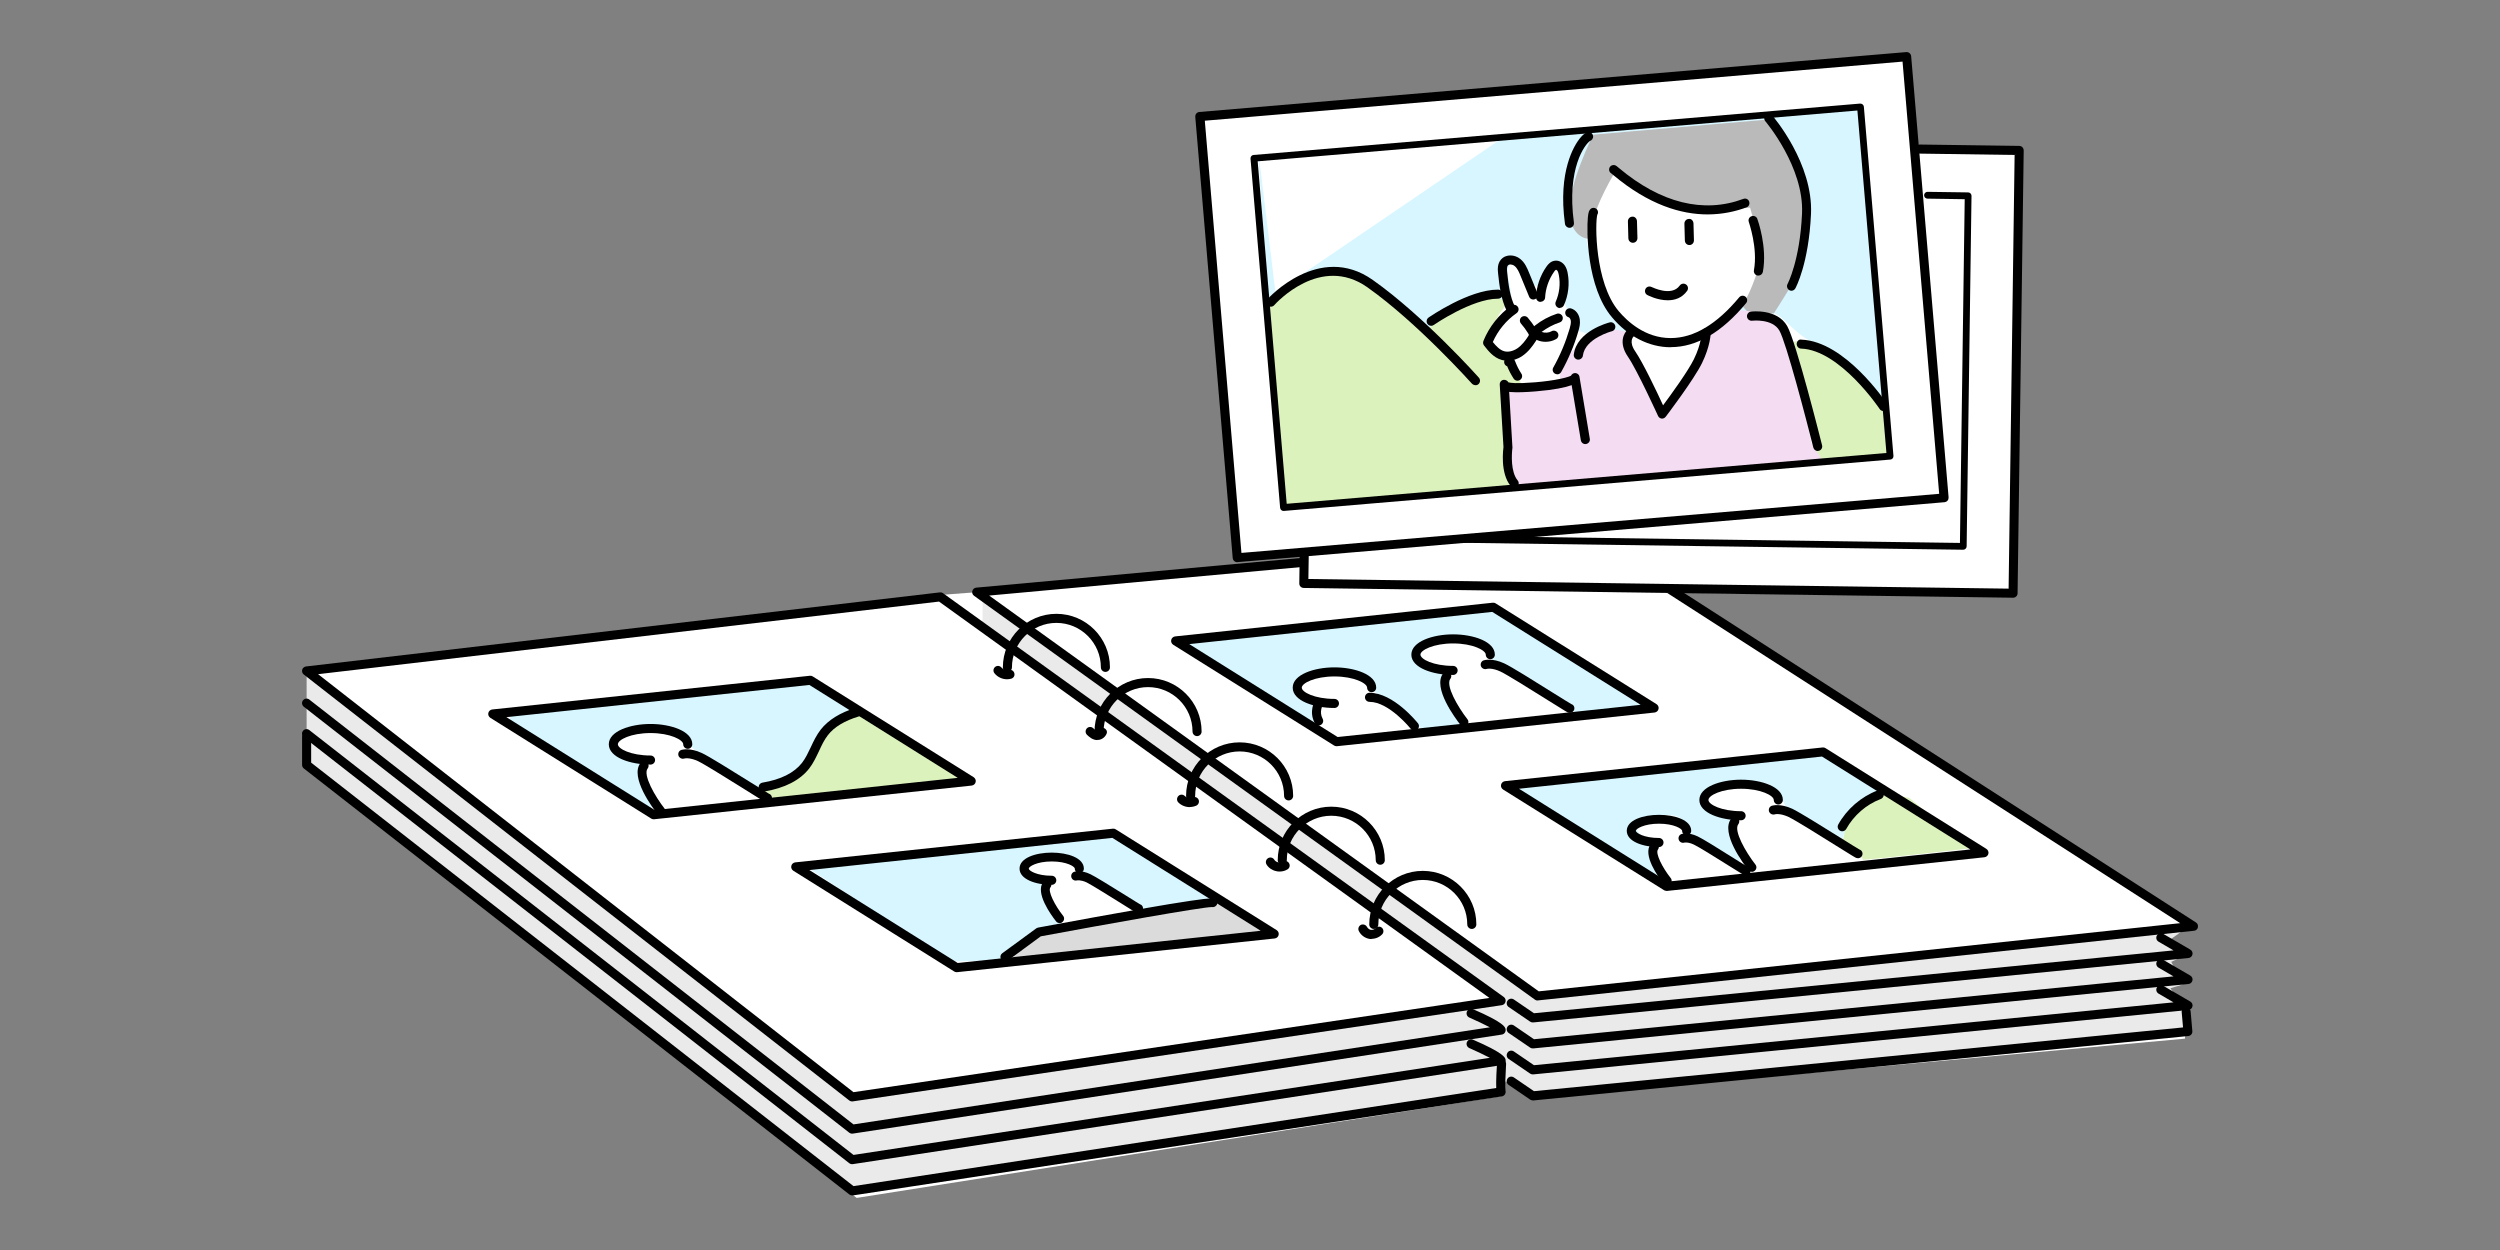 <svg width="240" height="120" viewBox="0 0 240 120" fill="none" xmlns="http://www.w3.org/2000/svg">
<rect x="0" y="0" width="240" height="120" fill="#808080" stroke="none"/>
<g clip-path="url(#clip0_3176_26169)">
<path d="M82.239 115L29.217 73.52L29.87 64.743L90.537 57.098L94.762 56.771L152.51 51.402L209.921 88.973L207.645 89.626L209.431 91.412L207.972 92.229L209.594 94.015L207.972 94.505L209.921 96.781L209.758 99.71L147.305 105.406L144.539 103.772L144.049 105.242L82.239 115Z" fill="white"/>
<path d="M151.693 68.805C151.933 68.728 158.053 67.922 158.053 67.922L143.395 57.936L113.852 61.715L126.255 70.002V67.585C126.255 67.585 124.327 66.06 124.883 65.254C125.438 64.449 127.867 64.688 129.315 64.449C130.763 64.209 131.809 66.3 131.809 66.3C131.809 66.3 133.9 67.825 134.139 67.988C134.379 68.151 136.72 70.166 136.72 70.166L140.989 69.36C140.989 69.36 139.704 67.432 139.377 66.627C139.05 65.821 139.214 64.372 139.214 64.372C139.214 64.372 137.286 64.133 136.633 63.24C135.99 62.358 135.99 61.791 138.005 61.312C140.02 60.833 142.84 61.312 142.84 61.879C142.84 62.445 143.319 63.566 143.319 63.566L150.158 67.432L151.682 68.805H151.693Z" fill="#D7F6FF"/>
<path d="M159.416 84.748L145.248 75.491L174.955 72.104L180.509 76.046C180.509 76.046 178.897 76.449 178.179 77.419C177.449 78.388 176.894 80.555 176.894 80.555L171.416 77.419C171.416 77.419 170.534 75.404 169.641 75.241C168.748 75.077 166.341 74.674 165.372 75.164C164.403 75.644 163.358 76.21 163.684 76.852C164.011 77.495 166.581 78.301 166.581 78.301L166.418 80.152L167.06 82.733L162.225 80.805C162.225 80.805 162.149 78.551 160.777 78.312C159.405 78.072 157.151 78.388 156.998 79.117C156.835 79.847 158.61 81.045 158.61 81.045L159.416 84.748Z" fill="#D7F6FF"/>
<path d="M81.945 68.195C81.945 68.195 80.758 68.663 79.604 69.85C78.45 71.037 78.232 72.442 77.23 73.531C76.217 74.609 73.016 75.796 73.016 75.796C73.016 75.796 67.756 72.769 67.647 72.769C67.538 72.769 66.493 71.865 65.85 71.113C65.197 70.362 63.291 69.817 62.681 69.741C62.071 69.665 60.95 69.6 60.122 70.177C59.294 70.754 58.859 71.658 59.469 72.159C60.078 72.66 61.843 73.095 61.843 73.095C61.843 73.095 62.235 75.153 62.278 75.328C62.322 75.502 62.605 77.778 62.605 77.778L49.014 69.458C49.014 69.458 48.688 68.554 49.592 68.336C50.495 68.118 78.057 65.341 78.057 65.341L81.945 68.184V68.195Z" fill="#D7F6FF"/>
<path d="M116.64 86.37L106.959 79.705L77.764 83.452L91.267 92.316L96.799 92.153L99.402 89.79L101.928 88.57C101.928 88.57 100.545 86.207 100.545 85.564C100.545 84.922 99.489 84.671 99.325 84.421C99.162 84.17 98.269 83.277 98.999 82.548C99.728 81.818 101.765 81.894 102.745 82.308C103.725 82.722 103.235 84.094 103.235 84.094L106.001 85.553L109.747 87.59L116.662 86.37H116.64Z" fill="#D7F6FF"/>
<path d="M181.108 76.144C180.933 76.144 178.2 77.68 177.634 78.366C177.068 79.052 177.057 80.653 176.883 80.566C176.708 80.479 178.995 82.406 178.821 82.526C178.647 82.646 189.068 81.448 189.068 81.448L183.318 76.613L181.097 76.155L181.108 76.144Z" fill="#DBF2BD"/>
<path d="M82.73 68.075C82.73 68.075 80.704 67.977 79.605 69.861C78.505 71.745 77.938 73.444 76.795 74.348C75.652 75.241 72.897 75.328 72.897 75.328C72.897 75.328 73.136 77.037 74.279 77.114C75.423 77.19 92.825 74.838 92.825 74.838L82.741 68.086L82.73 68.075Z" fill="#DBF2BD"/>
<path d="M116.64 86.37C116.64 86.37 100.305 89.332 100.131 89.452C99.957 89.572 97.3 91.597 97.3 91.597C97.3 91.597 97.245 92.523 98.051 92.349C98.857 92.174 121.366 89.398 121.366 89.398L116.64 86.381V86.37Z" fill="#DBDBDB"/>
<path d="M29.436 64.427V73.487L81.641 114.357C81.641 114.357 143.538 105.297 143.266 105.297C142.994 105.297 143.995 103.489 143.995 103.489L147.262 105.297L210.161 99.22L209.802 96.868L208.354 94.875L209.53 94.516L208.441 92.338L209.617 91.793L208.256 90.258L209.791 89.169L147.981 95.605L94.327 56.815V59.711L143.179 95.692L141.905 96.694L81.728 104.85L29.436 64.427Z" fill="#EAEAEA"/>
<path d="M81.815 105.743C81.717 105.743 81.619 105.711 81.543 105.656L29.163 64.753C29.022 64.644 28.967 64.459 29.011 64.296C29.054 64.122 29.207 64.002 29.381 63.98L90.222 56.869C90.331 56.858 90.44 56.88 90.527 56.945L144.366 95.714C144.507 95.812 144.573 95.997 144.529 96.171C144.485 96.345 144.344 96.476 144.17 96.498L81.87 105.733C81.87 105.733 81.826 105.733 81.804 105.733L81.815 105.743ZM30.535 64.721L81.935 104.85L142.983 95.801L90.146 57.751L30.535 64.721Z" fill="black"/>
<path d="M81.815 108.836C81.717 108.836 81.619 108.804 81.542 108.749L29.163 67.846C28.978 67.694 28.934 67.421 29.087 67.236C29.239 67.04 29.511 67.008 29.696 67.16L81.934 107.943L143.026 98.621C142.492 98.349 141.741 97.979 141.055 97.685C140.837 97.587 140.728 97.336 140.826 97.108C140.924 96.879 141.175 96.781 141.403 96.879C144.365 98.153 144.485 98.6 144.529 98.774C144.561 98.894 144.539 99.024 144.474 99.122C144.409 99.231 144.3 99.297 144.18 99.318L81.88 108.825C81.88 108.825 81.836 108.825 81.815 108.825V108.836Z" fill="black"/>
<path d="M81.815 111.766C81.717 111.766 81.619 111.733 81.542 111.679L29.163 70.776C28.978 70.623 28.934 70.351 29.087 70.166C29.239 69.97 29.511 69.937 29.696 70.09L81.934 110.873L143.026 101.551C142.492 101.279 141.741 100.908 141.055 100.614C140.837 100.516 140.728 100.266 140.826 100.037C140.924 99.819 141.175 99.71 141.403 99.808C144.365 101.083 144.485 101.529 144.529 101.703C144.561 101.823 144.539 101.954 144.474 102.052C144.409 102.161 144.3 102.226 144.18 102.248L81.88 111.755C81.88 111.755 81.836 111.755 81.815 111.755V111.766Z" fill="black"/>
<path d="M81.815 114.76C81.717 114.76 81.619 114.728 81.543 114.673L29.163 73.77C29.054 73.683 29 73.564 29 73.422V70.743C29 70.503 29.196 70.307 29.436 70.307C29.675 70.307 29.871 70.503 29.871 70.743V73.215L81.935 113.867L143.636 104.448C143.614 103.718 143.68 102.531 143.712 102.106C143.723 101.867 143.941 101.681 144.181 101.703C144.42 101.714 144.605 101.932 144.584 102.172C144.518 103.217 144.475 104.48 144.529 104.709C144.562 104.829 144.529 104.959 144.475 105.057C144.409 105.155 144.3 105.232 144.181 105.253L81.88 114.76C81.88 114.76 81.837 114.76 81.815 114.76Z" fill="black"/>
<path d="M147.6 96.051C147.513 96.051 147.415 96.019 147.349 95.964L93.51 57.196C93.358 57.087 93.293 56.902 93.347 56.727C93.401 56.553 93.543 56.423 93.728 56.412L152.38 51.054C152.478 51.054 152.576 51.065 152.653 51.119L210.815 88.559C210.967 88.657 211.043 88.842 211 89.027C210.956 89.212 210.804 89.343 210.619 89.354L147.643 96.04C147.643 96.04 147.611 96.04 147.6 96.04V96.051ZM94.959 57.174L147.719 95.169L209.301 88.624L152.304 51.936L94.959 57.174Z" fill="black"/>
<path d="M128.303 71.636C128.227 71.636 128.14 71.614 128.075 71.571L112.633 61.9C112.481 61.802 112.393 61.617 112.437 61.432C112.481 61.247 112.633 61.116 112.818 61.094L143.309 57.86C143.407 57.86 143.505 57.871 143.582 57.925L159.023 67.596C159.176 67.694 159.263 67.879 159.219 68.064C159.176 68.249 159.023 68.38 158.838 68.402L128.347 71.636C128.347 71.636 128.314 71.636 128.303 71.636ZM114.168 61.835L128.412 70.754L157.499 67.661L143.255 58.742L114.168 61.835Z" fill="black"/>
<path d="M62.747 78.649C62.67 78.649 62.583 78.627 62.518 78.584L47.076 68.913C46.924 68.815 46.837 68.63 46.88 68.445C46.924 68.26 47.076 68.129 47.261 68.108L77.753 64.873C77.851 64.862 77.949 64.884 78.025 64.939L93.467 74.609C93.619 74.707 93.706 74.892 93.663 75.077C93.619 75.262 93.467 75.393 93.281 75.415L62.79 78.649C62.79 78.649 62.758 78.649 62.747 78.649ZM48.612 68.848L62.856 77.767L91.942 74.674L77.698 65.755L48.612 68.848Z" fill="black"/>
<path d="M159.969 85.521C159.893 85.521 159.806 85.499 159.741 85.455L144.299 75.796C144.147 75.698 144.059 75.513 144.103 75.328C144.147 75.143 144.299 75.012 144.484 74.99L174.975 71.756C175.073 71.745 175.171 71.767 175.248 71.821L190.689 81.491C190.842 81.59 190.929 81.775 190.885 81.96C190.842 82.145 190.689 82.275 190.504 82.297L160.013 85.532C160.013 85.532 159.98 85.532 159.969 85.532V85.521ZM145.824 75.72L160.067 84.639L189.154 81.546L174.91 72.627L145.824 75.72Z" fill="black"/>
<path d="M128.107 67.966C126.169 67.966 124.1 67.28 124.1 66.017C124.1 64.754 126.169 64.067 128.107 64.067C130.045 64.067 132.114 64.754 132.114 66.017C132.114 66.256 131.918 66.452 131.679 66.452C131.439 66.452 131.243 66.256 131.243 66.017C131.243 65.592 129.991 64.939 128.107 64.939C126.223 64.939 124.971 65.581 124.971 66.017C124.971 66.452 126.223 67.095 128.107 67.095C128.347 67.095 128.543 67.291 128.543 67.53C128.543 67.77 128.347 67.966 128.107 67.966Z" fill="black"/>
<path d="M139.498 64.797C137.559 64.797 135.49 64.111 135.49 62.848C135.49 61.584 137.559 60.898 139.498 60.898C141.436 60.898 143.505 61.584 143.505 62.848C143.505 63.087 143.309 63.283 143.069 63.283C142.83 63.283 142.634 63.087 142.634 62.848C142.634 62.423 141.382 61.77 139.498 61.77C137.614 61.77 136.361 62.412 136.361 62.848C136.361 63.283 137.614 63.926 139.498 63.926C139.737 63.926 139.933 64.122 139.933 64.361C139.933 64.601 139.737 64.797 139.498 64.797Z" fill="black"/>
<path d="M140.533 69.741C140.402 69.741 140.272 69.687 140.196 69.578C139.738 68.99 137.495 66.017 138.54 64.645C138.682 64.46 138.954 64.416 139.15 64.568C139.346 64.71 139.379 64.982 139.226 65.178C138.758 65.788 139.934 67.846 140.871 69.044C141.023 69.229 140.99 69.501 140.794 69.654C140.718 69.719 140.62 69.752 140.522 69.752L140.533 69.741Z" fill="black"/>
<path d="M150.703 68.434C150.703 68.434 150.605 68.434 150.561 68.412C150.452 68.38 150.3 68.282 148.568 67.204C146.924 66.169 144.67 64.764 144.049 64.47C143.211 64.078 142.732 64.209 142.71 64.22C142.481 64.285 142.241 64.154 142.165 63.937C142.1 63.708 142.209 63.468 142.437 63.392C142.514 63.37 143.254 63.153 144.409 63.686C145.073 63.991 147.262 65.363 149.015 66.463C149.853 66.986 150.725 67.53 150.855 67.596C151.084 67.672 151.193 67.912 151.117 68.14C151.051 68.325 150.877 68.434 150.692 68.434H150.703Z" fill="black"/>
<path d="M62.453 73.4C60.514 73.4 58.445 72.714 58.445 71.451C58.445 70.188 60.514 69.501 62.453 69.501C64.391 69.501 66.46 70.188 66.46 71.451C66.46 71.69 66.264 71.886 66.025 71.886C65.785 71.886 65.589 71.69 65.589 71.451C65.589 71.026 64.337 70.373 62.453 70.373C60.569 70.373 59.316 71.015 59.316 71.451C59.316 71.886 60.569 72.529 62.453 72.529C62.692 72.529 62.888 72.725 62.888 72.965C62.888 73.204 62.692 73.4 62.453 73.4Z" fill="black"/>
<path d="M63.477 78.344C63.346 78.344 63.215 78.29 63.139 78.181C62.681 77.593 60.438 74.62 61.484 73.248C61.625 73.063 61.898 73.019 62.093 73.171C62.289 73.313 62.322 73.585 62.17 73.781C61.701 74.391 62.877 76.449 63.814 77.647C63.967 77.832 63.934 78.105 63.738 78.257C63.662 78.322 63.564 78.355 63.466 78.355L63.477 78.344Z" fill="black"/>
<path d="M73.659 77.037C73.659 77.037 73.561 77.037 73.517 77.016C73.408 76.983 73.256 76.885 71.535 75.807C69.978 74.838 67.637 73.368 67.016 73.073C66.177 72.681 65.698 72.812 65.677 72.823C65.448 72.888 65.208 72.758 65.132 72.54C65.067 72.311 65.176 72.072 65.404 71.995C65.481 71.974 66.221 71.756 67.375 72.289C68.04 72.594 70.228 73.966 71.993 75.066C72.831 75.589 73.702 76.133 73.822 76.199C74.051 76.275 74.16 76.515 74.083 76.743C74.018 76.928 73.844 77.037 73.659 77.037Z" fill="black"/>
<path d="M167.146 78.747C165.208 78.747 163.139 78.061 163.139 76.798C163.139 75.535 165.208 74.849 167.146 74.849C169.084 74.849 171.154 75.535 171.154 76.798C171.154 77.037 170.957 77.233 170.718 77.233C170.478 77.233 170.282 77.037 170.282 76.798C170.282 76.373 169.03 75.72 167.146 75.72C165.262 75.72 164.01 76.362 164.01 76.798C164.01 77.233 165.262 77.876 167.146 77.876C167.386 77.876 167.582 78.072 167.582 78.311C167.582 78.551 167.386 78.747 167.146 78.747Z" fill="black"/>
<path d="M168.182 83.691C168.051 83.691 167.92 83.637 167.844 83.528C167.387 82.94 165.143 79.967 166.189 78.595C166.33 78.41 166.603 78.366 166.799 78.519C166.995 78.66 167.027 78.932 166.875 79.128C166.407 79.738 167.583 81.796 168.519 82.994C168.672 83.179 168.639 83.452 168.443 83.604C168.367 83.669 168.269 83.702 168.171 83.702L168.182 83.691Z" fill="black"/>
<path d="M178.352 82.384C178.352 82.384 178.254 82.384 178.21 82.363C178.102 82.33 177.949 82.232 176.25 81.176C174.693 80.195 172.33 78.725 171.709 78.431C170.871 78.039 170.392 78.17 170.37 78.181C170.141 78.246 169.902 78.115 169.825 77.898C169.76 77.669 169.869 77.429 170.098 77.353C170.174 77.331 170.914 77.114 172.069 77.647C172.733 77.963 174.933 79.335 176.697 80.435C177.524 80.958 178.385 81.491 178.515 81.557C178.744 81.633 178.853 81.873 178.777 82.101C178.711 82.286 178.537 82.395 178.352 82.395V82.384Z" fill="black"/>
<path d="M159.263 81.317C157.727 81.317 156.17 80.784 156.17 79.76C156.17 77.713 162.355 77.713 162.355 79.76C162.355 79.999 162.159 80.195 161.92 80.195C161.68 80.195 161.484 79.999 161.484 79.76C161.484 79.564 160.7 79.074 159.263 79.074C157.825 79.074 157.041 79.564 157.041 79.76C157.041 79.956 157.825 80.446 159.263 80.446C159.502 80.446 159.698 80.642 159.698 80.882C159.698 81.121 159.502 81.317 159.263 81.317Z" fill="black"/>
<path d="M160.035 84.998C159.904 84.998 159.774 84.944 159.697 84.835C159.207 84.214 157.661 82.09 158.467 81.023C158.608 80.838 158.891 80.794 159.077 80.947C159.273 81.088 159.305 81.361 159.164 81.557C158.891 81.905 159.588 83.288 160.383 84.29C160.536 84.475 160.503 84.748 160.307 84.9C160.231 84.965 160.133 84.998 160.035 84.998Z" fill="black"/>
<path d="M167.603 84.029C167.603 84.029 167.505 84.029 167.462 84.007C167.364 83.974 167.266 83.92 165.959 83.103C164.805 82.384 163.062 81.284 162.605 81.078C162.028 80.805 161.701 80.892 161.69 80.892C161.461 80.958 161.222 80.827 161.156 80.598C161.091 80.37 161.211 80.141 161.429 80.065C161.494 80.043 162.082 79.869 162.975 80.293C163.443 80.511 164.805 81.361 166.416 82.373C167.037 82.765 167.669 83.157 167.777 83.212C168.006 83.288 168.104 83.528 168.028 83.756C167.963 83.942 167.788 84.05 167.603 84.05V84.029Z" fill="black"/>
<path d="M135.785 70.144C135.654 70.144 135.535 70.09 135.447 69.981C135.426 69.959 133.357 67.378 131.473 67.378C131.233 67.378 131.037 67.182 131.037 66.942C131.037 66.703 131.233 66.507 131.473 66.507C133.77 66.507 136.025 69.316 136.123 69.436C136.275 69.621 136.242 69.894 136.057 70.046C135.981 70.111 135.883 70.144 135.785 70.144Z" fill="black"/>
<path d="M126.603 69.654C126.451 69.654 126.298 69.567 126.222 69.425C125.623 68.325 126.2 67.323 126.222 67.28C126.342 67.073 126.614 67.008 126.821 67.127C127.028 67.247 127.093 67.519 126.974 67.726C126.952 67.759 126.625 68.358 126.974 69.001C127.093 69.207 127.006 69.48 126.799 69.589C126.734 69.621 126.658 69.643 126.593 69.643L126.603 69.654Z" fill="black"/>
<path d="M73.266 75.992C73.059 75.992 72.874 75.84 72.841 75.633C72.797 75.393 72.961 75.175 73.2 75.132C74.965 74.838 76.239 74.195 76.99 73.237C77.338 72.79 77.578 72.268 77.839 71.723C78.101 71.157 78.384 70.569 78.787 70.046C79.516 69.109 80.671 68.402 82.206 67.933C82.435 67.857 82.685 67.999 82.751 68.227C82.816 68.456 82.685 68.696 82.457 68.772C81.095 69.186 80.083 69.785 79.473 70.58C79.124 71.026 78.885 71.538 78.634 72.082C78.362 72.649 78.09 73.248 77.687 73.77C76.794 74.914 75.335 75.654 73.353 75.992C73.331 75.992 73.309 75.992 73.277 75.992H73.266Z" fill="black"/>
<path d="M91.833 93.329C91.756 93.329 91.669 93.307 91.604 93.263L76.162 83.593C76.01 83.495 75.923 83.31 75.966 83.125C76.01 82.94 76.162 82.809 76.347 82.787L106.839 79.553C106.937 79.542 107.035 79.564 107.111 79.618L122.553 89.289C122.705 89.387 122.792 89.572 122.749 89.757C122.705 89.942 122.553 90.073 122.367 90.094L91.876 93.329C91.876 93.329 91.844 93.329 91.833 93.329ZM77.698 83.528L91.942 92.447L121.028 89.354L106.784 80.435L77.698 83.528Z" fill="black"/>
<path d="M100.959 84.944C99.423 84.944 97.877 84.41 97.877 83.386C97.877 81.339 104.051 81.339 104.051 83.386C104.051 83.626 103.855 83.822 103.616 83.822C103.376 83.822 103.18 83.626 103.18 83.386C103.18 83.19 102.407 82.7 100.97 82.7C99.532 82.7 98.759 83.19 98.759 83.386C98.759 83.582 99.532 84.072 100.97 84.072C101.209 84.072 101.405 84.268 101.405 84.508C101.405 84.748 101.209 84.944 100.97 84.944H100.959Z" fill="black"/>
<path d="M101.72 88.614C101.59 88.614 101.459 88.559 101.383 88.45C100.893 87.829 99.347 85.706 100.152 84.66C100.294 84.475 100.566 84.432 100.762 84.584C100.958 84.726 100.991 84.998 100.838 85.194C100.566 85.543 101.263 86.915 102.058 87.916C102.21 88.102 102.178 88.374 101.982 88.526C101.906 88.592 101.808 88.624 101.71 88.624L101.72 88.614Z" fill="black"/>
<path d="M109.279 87.655C109.279 87.655 109.181 87.655 109.137 87.633C109.039 87.601 108.941 87.546 107.645 86.73C106.491 86.011 104.749 84.922 104.302 84.704C103.725 84.443 103.398 84.519 103.387 84.519C103.159 84.584 102.919 84.454 102.854 84.225C102.788 83.996 102.908 83.767 103.126 83.691C103.191 83.669 103.779 83.495 104.672 83.92C105.13 84.138 106.502 84.987 108.113 85.989C108.8 86.414 109.344 86.762 109.453 86.817C109.682 86.893 109.78 87.132 109.703 87.361C109.638 87.546 109.464 87.655 109.279 87.655Z" fill="black"/>
<path d="M176.849 79.803C176.772 79.803 176.707 79.782 176.642 79.749C176.435 79.629 176.359 79.368 176.467 79.161C177.284 77.68 178.667 76.482 180.246 75.883C180.464 75.796 180.725 75.916 180.813 76.133C180.9 76.362 180.78 76.613 180.562 76.7C179.168 77.222 177.959 78.279 177.241 79.575C177.164 79.716 177.012 79.803 176.86 79.803H176.849Z" fill="black"/>
<path d="M96.473 92.294C96.342 92.294 96.211 92.229 96.124 92.12C95.983 91.924 96.026 91.652 96.222 91.51L99.478 89.125C99.478 89.125 99.587 89.06 99.652 89.049C116.194 85.978 116.488 86.174 116.673 86.294C116.869 86.425 116.924 86.697 116.793 86.893C116.684 87.045 116.499 87.111 116.325 87.078C115.388 87.078 106.077 88.744 99.914 89.888L96.745 92.218C96.669 92.272 96.582 92.305 96.484 92.305L96.473 92.294Z" fill="black"/>
<path d="M106.12 64.503C105.88 64.503 105.684 64.307 105.684 64.067C105.684 61.715 103.768 59.798 101.415 59.798C99.063 59.798 97.147 61.715 97.147 64.067C97.147 64.307 96.951 64.503 96.711 64.503C96.471 64.503 96.275 64.307 96.275 64.067C96.275 61.236 98.584 58.927 101.415 58.927C104.247 58.927 106.555 61.236 106.555 64.067C106.555 64.307 106.359 64.503 106.12 64.503Z" fill="black"/>
<path d="M114.919 70.667C114.679 70.667 114.483 70.471 114.483 70.231C114.483 67.879 112.566 65.962 110.214 65.962C107.862 65.962 105.945 67.879 105.945 70.231C105.945 70.471 105.749 70.667 105.51 70.667C105.27 70.667 105.074 70.471 105.074 70.231C105.074 67.4 107.383 65.091 110.214 65.091C113.046 65.091 115.354 67.4 115.354 70.231C115.354 70.471 115.158 70.667 114.919 70.667Z" fill="black"/>
<path d="M123.708 76.841C123.468 76.841 123.272 76.645 123.272 76.406C123.272 74.053 121.355 72.137 119.003 72.137C116.651 72.137 114.734 74.053 114.734 76.406C114.734 76.645 114.538 76.841 114.299 76.841C114.059 76.841 113.863 76.645 113.863 76.406C113.863 73.574 116.172 71.266 119.003 71.266C121.835 71.266 124.143 73.574 124.143 76.406C124.143 76.645 123.947 76.841 123.708 76.841Z" fill="black"/>
<path d="M132.506 83.016C132.267 83.016 132.071 82.82 132.071 82.58C132.071 80.228 130.154 78.311 127.802 78.311C125.45 78.311 123.533 80.228 123.533 82.58C123.533 82.82 123.337 83.016 123.098 83.016C122.858 83.016 122.662 82.82 122.662 82.58C122.662 79.749 124.971 77.44 127.802 77.44C130.633 77.44 132.942 79.749 132.942 82.58C132.942 82.82 132.746 83.016 132.506 83.016Z" fill="black"/>
<path d="M141.294 89.18C141.054 89.18 140.858 88.984 140.858 88.744C140.858 86.392 138.941 84.475 136.589 84.475C134.237 84.475 132.32 86.392 132.32 88.744C132.32 88.984 132.124 89.18 131.885 89.18C131.645 89.18 131.449 88.984 131.449 88.744C131.449 85.913 133.758 83.604 136.589 83.604C139.42 83.604 141.729 85.913 141.729 88.744C141.729 88.984 141.533 89.18 141.294 89.18Z" fill="black"/>
<path d="M96.689 65.211C96.221 65.211 95.764 65.004 95.47 64.634C95.317 64.448 95.35 64.176 95.535 64.024C95.72 63.871 95.992 63.904 96.145 64.089C96.308 64.285 96.602 64.383 96.842 64.318C97.07 64.252 97.31 64.383 97.375 64.623C97.441 64.862 97.31 65.091 97.07 65.156C96.94 65.189 96.809 65.211 96.668 65.211H96.689Z" fill="black"/>
<path d="M105.347 71.048C104.89 71.048 104.553 70.732 104.357 70.547C104.182 70.384 104.171 70.111 104.335 69.926C104.498 69.752 104.77 69.741 104.945 69.904C105.032 69.981 105.239 70.188 105.369 70.166C105.456 69.937 105.729 69.806 105.957 69.883C106.186 69.97 106.328 70.198 106.24 70.416C106.121 70.732 105.827 70.972 105.5 71.026C105.456 71.026 105.402 71.026 105.358 71.026L105.347 71.048Z" fill="black"/>
<path d="M114.223 77.484C113.82 77.484 113.417 77.331 113.123 77.037C112.948 76.863 112.959 76.591 113.123 76.417C113.297 76.242 113.569 76.242 113.743 76.417C113.929 76.602 114.244 76.667 114.484 76.547C114.702 76.449 114.963 76.547 115.061 76.765C115.159 76.983 115.061 77.244 114.843 77.342C114.647 77.429 114.429 77.473 114.223 77.473V77.484Z" fill="black"/>
<path d="M122.835 83.669C122.727 83.669 122.607 83.659 122.498 83.626C122.106 83.539 121.768 83.299 121.583 82.983C121.463 82.776 121.529 82.504 121.736 82.384C121.943 82.254 122.215 82.33 122.335 82.537C122.411 82.657 122.541 82.744 122.705 82.787C122.868 82.82 123.021 82.798 123.14 82.722C123.336 82.591 123.609 82.646 123.739 82.853C123.87 83.059 123.816 83.321 123.609 83.452C123.391 83.593 123.119 83.669 122.846 83.669H122.835Z" fill="black"/>
<path d="M131.678 90.149C131.613 90.149 131.547 90.149 131.493 90.138C131.046 90.073 130.643 89.779 130.447 89.376C130.338 89.158 130.436 88.897 130.643 88.788C130.861 88.69 131.122 88.777 131.231 88.984C131.308 89.125 131.46 89.245 131.613 89.267C131.776 89.278 131.95 89.223 132.059 89.104C132.222 88.929 132.495 88.908 132.669 89.071C132.843 89.234 132.854 89.507 132.701 89.681C132.44 89.964 132.059 90.127 131.678 90.127V90.149Z" fill="black"/>
<path d="M147.142 98.153C147.054 98.153 146.967 98.131 146.891 98.077L144.833 96.672C144.637 96.541 144.582 96.269 144.724 96.062C144.855 95.866 145.127 95.812 145.334 95.953L147.261 97.271L208.658 91.238L207.22 90.399C207.013 90.28 206.937 90.007 207.068 89.8C207.187 89.594 207.46 89.517 207.667 89.648L210.269 91.162C210.433 91.26 210.52 91.445 210.476 91.63C210.433 91.815 210.28 91.957 210.095 91.968L147.207 98.153C147.207 98.153 147.174 98.153 147.163 98.153H147.142Z" fill="black"/>
<path d="M147.142 100.647C147.054 100.647 146.967 100.625 146.891 100.571L144.833 99.166C144.637 99.035 144.582 98.763 144.724 98.556C144.855 98.36 145.127 98.306 145.334 98.447L147.261 99.765L208.658 93.732L207.22 92.893C207.013 92.773 206.937 92.501 207.068 92.294C207.187 92.087 207.46 92.011 207.667 92.142L210.269 93.656C210.433 93.754 210.52 93.939 210.476 94.124C210.433 94.309 210.28 94.451 210.095 94.461L147.207 100.647C147.207 100.647 147.174 100.647 147.163 100.647H147.142Z" fill="black"/>
<path d="M147.142 103.141C147.054 103.141 146.967 103.119 146.891 103.065L144.833 101.66C144.637 101.529 144.582 101.257 144.724 101.05C144.855 100.854 145.127 100.799 145.334 100.941L147.261 102.259L208.658 96.226L207.22 95.387C207.013 95.267 206.937 94.995 207.068 94.788C207.187 94.581 207.46 94.505 207.667 94.636L210.269 96.149C210.433 96.247 210.52 96.433 210.476 96.618C210.433 96.803 210.28 96.944 210.095 96.955L147.207 103.141C147.207 103.141 147.174 103.141 147.163 103.141H147.142Z" fill="black"/>
<path d="M147.142 105.635C147.054 105.635 146.967 105.613 146.891 105.558L144.833 104.153C144.637 104.023 144.582 103.751 144.724 103.544C144.855 103.348 145.127 103.293 145.334 103.435L147.261 104.752L209.572 98.632L209.442 97.173C209.42 96.933 209.594 96.727 209.834 96.705C210.073 96.705 210.28 96.857 210.302 97.097L210.465 98.992C210.487 99.231 210.313 99.438 210.073 99.46L147.185 105.645C147.185 105.645 147.152 105.645 147.142 105.645V105.635Z" fill="black"/>
<path d="M118.809 53.493L115.553 10.87L183.341 5.599L183.886 14.257L193.904 14.659L192.957 57.283L125.168 56.477L125.299 53.232L118.809 53.493Z" fill="white"/>
<path d="M180.837 38.868C180.837 38.868 175.958 33.499 174.248 32.933C172.539 32.367 170.992 30.091 170.263 30.091C169.533 30.091 166.114 29.851 165.221 30.254C164.328 30.657 157.337 32.127 156.433 31.964C155.529 31.8 153.427 32.04 153.101 32.203C152.774 32.367 143.997 28.871 143.997 28.871C143.997 28.871 141.884 29.198 141.318 29.361C140.752 29.524 137.006 31.637 137.006 31.637C137.006 31.637 132.29 26.834 129.601 26.519C126.922 26.192 124.319 27.172 124.069 27.335C123.818 27.499 121.793 29.372 121.793 29.372L120.812 15.226L178.713 10.423L180.826 38.89L180.837 38.868Z" fill="#D7F6FF"/>
<path d="M149.734 36.429C149.734 36.429 150.137 33.782 150.551 32.486C150.965 31.191 151.237 30.21 150.79 30.047C150.344 29.884 149.941 28.424 150.017 27.847C150.093 27.27 150.224 25.931 149.69 25.931C149.157 25.931 148.471 25.974 148.231 26.824C147.992 27.673 147.338 27.717 146.935 26.867C146.532 26.018 145.552 24.667 145.226 24.918C144.899 25.168 144.572 26.018 144.855 26.987C145.139 27.967 145.226 30.57 145.226 30.57C145.226 30.57 143.93 30.853 143.679 31.343C143.429 31.833 142.579 32.16 143.309 33.053C144.039 33.946 145.345 34.719 145.345 34.719C145.345 34.719 145.879 35.732 145.835 35.939C145.792 36.145 145.716 36.755 145.999 36.788C146.282 36.821 149.745 36.418 149.745 36.418L149.734 36.429Z" fill="white"/>
<path d="M159.045 38.661C158.991 38.53 156.769 35.045 156.486 34.305C156.203 33.575 156.159 31.495 156.159 31.495C156.159 31.495 154.493 29.666 154.047 28.969C153.6 28.272 152.174 23.273 152.174 22.054C152.174 20.834 152.903 19.985 152.903 19.691C152.903 19.397 154.406 16.315 155.06 16.402C155.713 16.489 162.78 16.565 163.597 16.772C164.414 16.979 168.105 18.199 168.519 18.721C168.922 19.255 170.469 21.814 170.512 22.381C170.556 22.947 169.979 25.756 169.739 26.159C169.499 26.562 167.539 29.089 167.539 29.089C167.539 29.089 164.893 31.245 164.697 31.572C164.501 31.898 163.804 33.684 163.554 34.131C163.303 34.577 161.964 36.777 161.637 37.3C161.31 37.822 159.72 40.305 159.034 38.639L159.045 38.661Z" fill="white"/>
<path d="M152.458 22.925C152.458 22.925 150.748 22.849 150.672 20.246C150.596 17.643 152.948 12.928 152.948 12.928L169.783 11.469C169.783 11.469 172.386 14.562 173.039 17.24C173.693 19.919 173.203 24.558 172.963 25.451C172.723 26.344 170.284 30.091 170.284 30.091L167.845 30.014C167.845 30.014 166.952 29.121 167.279 29.121C167.605 29.121 168.901 25.952 168.988 24.809C169.075 23.666 168.008 19.93 168.008 19.93C168.008 19.93 161.747 20.497 160.124 19.767C158.501 19.037 155.082 16.434 155.082 16.434C155.082 16.434 153.046 19.854 152.969 21.313C152.893 22.773 152.479 22.936 152.479 22.936L152.458 22.925Z" fill="#BABABA"/>
<path d="M121.791 29.35C121.791 29.35 125.537 25.604 127.726 25.931C129.926 26.257 135.61 30.483 135.61 30.483L136.993 31.626C136.993 31.626 140.489 29.023 141.305 28.533C142.122 28.043 144.888 28.936 144.888 28.936C144.888 28.936 143.995 29.916 143.745 30.483C143.494 31.049 143.091 32.595 143.298 33.042C143.505 33.488 145.335 34.708 145.335 34.708L145.988 36.777L144.649 37.06C144.649 37.06 144.572 42.342 144.725 43.562C144.888 44.781 145.705 46.654 145.705 46.654L123.424 48.93L121.802 29.328L121.791 29.35Z" fill="#DBF2BD"/>
<path d="M180.835 38.868C180.835 38.868 177.252 34.479 175.553 33.423C173.855 32.367 171.895 32.857 171.895 32.857L174.573 44.563C174.573 44.563 180.922 43.747 181.162 43.834C181.401 43.921 180.835 38.868 180.835 38.868Z" fill="#DBF2BD"/>
<path d="M167.126 29.786C167.126 29.786 169.402 29.949 170.328 30.657C171.253 31.365 171.732 32.933 172.005 33.586C172.277 34.24 173.899 42.527 173.899 42.527L174.879 44.095L145.706 46.665C145.706 46.665 144.78 45.282 144.726 44.302C144.671 43.322 144.454 38.171 144.399 37.953C144.345 37.735 145.161 37.409 145.161 37.409C145.161 37.409 149.768 37.136 149.768 36.919V34.969C149.768 34.969 150.802 33.88 151.118 33.51C151.434 33.14 153.721 32.105 153.993 31.724C154.265 31.343 156.432 31.942 156.432 31.942C156.432 31.942 156.432 33.238 156.704 33.782C156.977 34.327 159.634 39.423 159.634 39.423C159.634 39.423 162.4 36.004 162.999 34.708C163.598 33.412 163.761 31.724 163.761 31.724L167.126 29.775V29.786Z" fill="#F4DCF3"/>
<path d="M144.355 13.168L122.445 28.076L120.855 14.975L144.355 13.168Z" fill="white"/>
<path d="M118.775 53.972C118.547 53.972 118.361 53.798 118.34 53.569L114.746 11.218C114.746 11.098 114.768 10.989 114.844 10.902C114.92 10.815 115.029 10.761 115.138 10.75L183.003 5C183.242 4.989 183.449 5.152 183.471 5.392L187.065 47.743C187.065 47.863 187.043 47.972 186.967 48.059C186.891 48.146 186.782 48.201 186.673 48.212L118.819 53.962C118.819 53.962 118.797 53.962 118.786 53.962L118.775 53.972ZM115.661 11.588L119.178 53.079L186.161 47.406L182.644 5.915L115.661 11.588Z" fill="black"/>
<path d="M123.218 49.05C123.142 49.05 123.066 49.028 123.011 48.974C122.946 48.919 122.903 48.843 122.892 48.756L120.049 15.226C120.039 15.041 120.169 14.888 120.343 14.877L178.571 9.944C178.658 9.944 178.745 9.966 178.81 10.02C178.876 10.075 178.919 10.151 178.93 10.238L181.772 43.769C181.783 43.954 181.653 44.106 181.478 44.117L123.251 49.05C123.251 49.05 123.229 49.05 123.218 49.05ZM120.736 15.487L123.523 48.364L181.097 43.485L178.31 10.608L120.736 15.487Z" fill="black"/>
<path d="M160.386 33.336C158.317 33.336 156.302 32.312 154.734 30.439C152.316 27.564 152.306 22.152 152.436 20.856C152.48 20.377 152.556 20.181 152.708 20.05C152.894 19.898 153.166 19.93 153.318 20.115C153.438 20.268 153.438 20.464 153.34 20.616C153.122 21.379 153.09 27.128 155.387 29.862C156.204 30.831 157.925 32.454 160.375 32.454H160.397C162.607 32.454 164.818 31.125 166.963 28.544C167.116 28.359 167.388 28.337 167.573 28.49C167.758 28.642 167.78 28.915 167.627 29.1C165.308 31.898 162.879 33.325 160.397 33.325H160.375L160.386 33.336Z" fill="black"/>
<path d="M162.182 23.524C161.943 23.524 161.758 23.339 161.747 23.099L161.703 21.466C161.703 21.226 161.888 21.019 162.128 21.019C162.367 20.976 162.563 21.204 162.574 21.444L162.618 23.077C162.618 23.317 162.433 23.524 162.193 23.524C162.193 23.524 162.193 23.524 162.182 23.524Z" fill="black"/>
<path d="M156.758 23.306C156.519 23.306 156.334 23.121 156.323 22.881L156.279 21.248C156.279 21.008 156.464 20.801 156.704 20.801C156.933 20.769 157.14 20.986 157.15 21.226L157.194 22.86C157.194 23.099 157.009 23.306 156.769 23.306C156.769 23.306 156.769 23.306 156.758 23.306Z" fill="black"/>
<path d="M160.102 28.827C159.121 28.827 158.207 28.359 158.152 28.326C157.935 28.218 157.858 27.956 157.967 27.738C158.076 27.521 158.337 27.444 158.555 27.553C158.577 27.553 160.461 28.522 161.256 27.412C161.397 27.216 161.67 27.172 161.866 27.314C162.062 27.455 162.105 27.727 161.964 27.924C161.463 28.62 160.766 28.827 160.102 28.827Z" fill="black"/>
<path d="M150.672 21.869C150.454 21.869 150.269 21.705 150.237 21.488C149.54 16.402 151.151 13.941 151.652 13.298C151.968 12.906 152.24 12.699 152.469 12.678C152.719 12.656 152.915 12.83 152.937 13.08C152.959 13.287 152.817 13.473 152.632 13.538C152.197 13.821 150.378 16.097 151.097 21.379C151.13 21.618 150.966 21.836 150.727 21.869C150.705 21.869 150.683 21.869 150.672 21.869Z" fill="black"/>
<path d="M159.568 40.186C159.568 40.186 159.535 40.186 159.524 40.186C159.372 40.164 159.241 40.077 159.176 39.935C159.154 39.892 157.172 35.536 156.279 34.24C155.364 32.911 155.887 31.942 156.29 31.615C156.475 31.463 156.747 31.495 156.9 31.681C157.052 31.866 157.02 32.138 156.834 32.29C156.78 32.345 156.333 32.791 156.987 33.739C157.716 34.795 159.056 37.605 159.655 38.911C160.439 37.855 162.051 35.634 162.617 34.479C163.336 33.009 163.357 31.964 163.357 31.953C163.357 31.713 163.553 31.517 163.793 31.517C164.033 31.517 164.229 31.713 164.229 31.953C164.229 31.996 164.207 33.194 163.39 34.86C162.595 36.472 160.014 39.87 159.905 40.011C159.818 40.12 159.698 40.186 159.557 40.186H159.568Z" fill="black"/>
<path d="M163.935 20.584C161.398 20.584 158.305 19.68 154.875 16.805C154.788 16.729 154.723 16.674 154.69 16.652C154.483 16.532 154.418 16.282 154.527 16.064C154.646 15.857 154.919 15.781 155.126 15.901C155.169 15.923 155.267 15.999 155.431 16.14C159.427 19.495 163.554 20.518 167.366 19.092C167.594 19.005 167.845 19.124 167.921 19.353C167.997 19.582 167.888 19.832 167.66 19.908C166.614 20.3 165.351 20.584 163.914 20.584H163.935Z" fill="black"/>
<path d="M171.983 27.913C171.917 27.913 171.841 27.891 171.776 27.858C171.569 27.738 171.493 27.477 171.602 27.27C171.612 27.248 172.789 25.038 172.995 20.507C173.202 16.032 169.5 11.676 169.467 11.632C169.315 11.447 169.337 11.175 169.511 11.022C169.696 10.87 169.968 10.892 170.121 11.066C170.284 11.251 174.074 15.716 173.856 20.54C173.638 25.299 172.407 27.586 172.353 27.684C172.277 27.826 172.124 27.913 171.972 27.913H171.983Z" fill="black"/>
<path d="M168.803 26.453C168.803 26.453 168.748 26.453 168.726 26.453C168.487 26.41 168.334 26.181 168.378 25.942C168.77 23.807 167.888 21.346 167.888 21.313C167.801 21.085 167.921 20.834 168.149 20.758C168.378 20.671 168.628 20.791 168.705 21.019C168.748 21.128 169.674 23.731 169.238 26.094C169.195 26.301 169.02 26.453 168.814 26.453H168.803Z" fill="black"/>
<path d="M174.508 43.3C174.312 43.3 174.138 43.169 174.083 42.974C173.397 40.24 171.481 32.9 170.827 31.746C170.152 30.559 168.225 30.788 168.203 30.788C167.963 30.82 167.746 30.646 167.713 30.406C167.68 30.167 167.855 29.949 168.083 29.916C168.181 29.905 170.599 29.611 171.568 31.299C172.428 32.791 174.813 42.342 174.922 42.756C174.976 42.984 174.835 43.224 174.606 43.278C174.573 43.278 174.53 43.289 174.497 43.289L174.508 43.3Z" fill="black"/>
<path d="M145.031 30.069C144.868 30.069 144.715 29.982 144.639 29.829C144.094 28.708 143.942 27.423 143.822 26.301C143.768 25.843 143.746 25.321 144.094 24.918C144.574 24.363 145.423 24.439 145.935 24.852C146.392 25.212 146.61 25.745 146.784 26.17L147.601 28.152C147.688 28.37 147.59 28.631 147.361 28.718C147.144 28.817 146.882 28.708 146.795 28.479L145.978 26.497C145.837 26.148 145.673 25.745 145.39 25.528C145.183 25.364 144.868 25.343 144.759 25.484C144.639 25.626 144.661 25.931 144.693 26.203C144.813 27.314 144.944 28.457 145.434 29.448C145.543 29.666 145.445 29.927 145.238 30.036C145.173 30.069 145.107 30.08 145.042 30.08L145.031 30.069Z" fill="black"/>
<path d="M149.746 29.579C149.692 29.579 149.626 29.568 149.572 29.535C149.354 29.437 149.256 29.176 149.354 28.958C149.703 28.163 149.812 27.259 149.648 26.399C149.616 26.257 149.583 26.094 149.507 25.985C149.463 25.92 149.398 25.898 149.376 25.898C149.365 25.898 149.3 25.92 149.18 26.105C148.679 26.824 148.374 27.695 148.331 28.566C148.32 28.806 148.113 28.969 147.873 28.98C147.634 28.98 147.449 28.762 147.459 28.522C147.503 27.488 147.862 26.442 148.461 25.593C148.625 25.364 148.853 25.103 149.213 25.038C149.572 24.961 149.953 25.136 150.193 25.451C150.378 25.702 150.454 25.985 150.498 26.225C150.694 27.248 150.563 28.348 150.138 29.296C150.062 29.459 149.91 29.557 149.735 29.557L149.746 29.579Z" fill="black"/>
<path d="M144.726 34.632C144.541 34.632 144.355 34.61 144.17 34.556C143.375 34.338 142.853 33.663 142.471 33.172C142.373 33.053 142.352 32.889 142.406 32.737C142.951 31.387 143.898 30.178 145.096 29.339C145.292 29.198 145.564 29.252 145.706 29.448C145.847 29.644 145.793 29.916 145.597 30.058C144.606 30.744 143.8 31.724 143.31 32.835C143.658 33.26 143.985 33.597 144.399 33.717C144.78 33.826 145.248 33.717 145.662 33.445C146.109 33.14 146.446 32.682 146.686 32.312C146.708 32.279 146.773 32.181 146.773 32.149C146.773 32.127 146.74 32.073 146.686 31.975C146.49 31.659 146.261 31.343 146.011 31.06C145.858 30.875 145.88 30.602 146.054 30.45C146.239 30.297 146.512 30.319 146.664 30.494C146.936 30.809 147.187 31.158 147.415 31.517C147.492 31.648 147.644 31.887 147.633 32.192C147.633 32.454 147.492 32.672 147.405 32.791C147.121 33.227 146.718 33.782 146.141 34.174C145.695 34.479 145.194 34.632 144.715 34.632H144.726Z" fill="black"/>
<path d="M148.373 32.813C148.09 32.813 147.807 32.759 147.546 32.639C147.197 32.486 147.001 32.214 146.99 31.909C146.99 31.539 147.273 31.321 147.382 31.234C148.003 30.744 148.7 30.374 149.451 30.123C149.68 30.047 149.93 30.167 150.007 30.395C150.083 30.624 149.963 30.875 149.734 30.951C149.103 31.158 148.526 31.474 147.992 31.866C148.341 31.985 148.678 31.953 148.95 31.8C149.157 31.68 149.43 31.757 149.549 31.964C149.669 32.171 149.593 32.443 149.386 32.552C149.081 32.726 148.733 32.813 148.384 32.813H148.373Z" fill="black"/>
<path d="M149.484 35.928C149.408 35.928 149.342 35.906 149.277 35.873C149.07 35.753 148.994 35.492 149.114 35.285C149.778 34.109 150.301 32.857 150.682 31.561C150.758 31.288 150.823 31.038 150.801 30.809C150.78 30.635 150.682 30.483 150.573 30.45C150.344 30.385 150.213 30.134 150.279 29.905C150.344 29.677 150.595 29.546 150.823 29.611C151.27 29.742 151.596 30.167 151.662 30.689C151.716 31.093 151.618 31.463 151.52 31.8C151.128 33.162 150.573 34.468 149.876 35.71C149.8 35.851 149.647 35.938 149.495 35.938L149.484 35.928Z" fill="black"/>
<path d="M145.683 36.548C145.542 36.548 145.4 36.483 145.313 36.352C145.074 35.982 144.856 35.579 144.692 35.165C144.529 35.111 144.398 34.958 144.398 34.762C144.398 34.545 144.573 34.316 144.78 34.272C145.074 34.218 145.357 34.436 145.444 34.664C145.607 35.089 145.803 35.492 146.054 35.873C146.184 36.069 146.13 36.342 145.923 36.472C145.847 36.516 145.771 36.548 145.683 36.548Z" fill="black"/>
<path d="M145.369 46.818C145.249 46.818 145.119 46.763 145.031 46.665C143.975 45.402 144.324 43.028 144.334 42.919L143.975 36.919C143.964 36.679 144.138 36.472 144.378 36.461C144.552 36.461 144.726 36.548 144.803 36.701C144.955 36.755 145.511 36.853 147.373 36.701C149.344 36.538 150.531 36.222 150.814 36.069C150.879 35.938 150.999 35.84 151.151 35.819C151.38 35.786 151.598 35.949 151.631 36.178L152.622 42.124C152.665 42.364 152.502 42.581 152.262 42.625C152.023 42.669 151.805 42.505 151.761 42.266L150.879 36.973C150.291 37.191 149.257 37.42 147.438 37.572C146.371 37.659 145.598 37.681 145.075 37.637C145.021 37.637 144.955 37.637 144.879 37.616L145.195 42.974C145.108 43.638 145.021 45.315 145.696 46.121C145.848 46.306 145.826 46.578 145.641 46.73C145.565 46.796 145.456 46.828 145.358 46.828L145.369 46.818Z" fill="black"/>
<path d="M151.522 34.523C151.522 34.523 151.489 34.523 151.467 34.523C151.228 34.49 151.053 34.272 151.086 34.033C151.358 31.779 154.396 30.984 154.527 30.951C154.767 30.886 154.995 31.038 155.061 31.267C155.115 31.495 154.984 31.735 154.745 31.8C154.723 31.8 152.153 32.486 151.957 34.142C151.935 34.359 151.739 34.523 151.522 34.523Z" fill="black"/>
<path d="M141.633 36.973C141.513 36.973 141.394 36.919 141.306 36.831C141.252 36.777 136.069 30.973 131.277 27.586C126.769 24.395 122.511 29.089 122.326 29.296C122.162 29.481 121.89 29.492 121.716 29.328C121.531 29.165 121.52 28.893 121.683 28.718C121.727 28.664 126.638 23.23 131.789 26.878C136.667 30.319 141.916 36.189 141.971 36.254C142.134 36.44 142.112 36.712 141.938 36.875C141.851 36.951 141.753 36.984 141.644 36.984L141.633 36.973Z" fill="black"/>
<path d="M137.396 31.278C137.254 31.278 137.124 31.212 137.036 31.093C136.895 30.896 136.949 30.624 137.145 30.483C137.309 30.374 141.033 27.804 143.799 27.804H143.821C144.06 27.804 144.256 28 144.256 28.239C144.256 28.479 144.06 28.675 143.821 28.675H143.799C141.305 28.675 137.679 31.169 137.635 31.201C137.559 31.256 137.472 31.278 137.385 31.278H137.396Z" fill="black"/>
<path d="M180.804 39.456C180.663 39.456 180.521 39.391 180.445 39.26C180.412 39.206 176.633 33.597 172.909 33.467C172.669 33.467 172.484 33.26 172.484 33.02C172.484 32.78 172.691 32.541 172.931 32.606C177.113 32.759 181 38.541 181.163 38.781C181.294 38.977 181.24 39.249 181.044 39.38C180.967 39.423 180.88 39.456 180.804 39.456Z" fill="black"/>
<path d="M193.251 57.381L125.158 56.444C124.918 56.444 124.722 56.248 124.733 55.998L124.766 53.45C124.766 53.21 124.951 53.014 125.212 53.025C125.452 53.025 125.648 53.221 125.637 53.471L125.604 55.584L192.826 56.51L193.403 14.877L184.3 14.747C184.06 14.747 183.864 14.55 183.875 14.3C183.875 14.06 184.071 13.875 184.311 13.875L193.85 14.006C193.97 14.006 194.079 14.06 194.155 14.137C194.231 14.224 194.275 14.333 194.275 14.453L193.687 56.956C193.687 57.196 193.491 57.381 193.251 57.381Z" fill="black"/>
<path d="M188.481 52.775L139.608 52.099C139.423 52.099 139.281 51.947 139.281 51.773C139.281 51.598 139.434 51.446 139.608 51.446L188.154 52.121L188.612 19.124L185.04 19.07C184.855 19.07 184.713 18.917 184.713 18.743C184.713 18.569 184.866 18.416 185.04 18.416L188.938 18.471C189.124 18.471 189.265 18.623 189.265 18.798L188.797 52.448C188.797 52.622 188.644 52.775 188.47 52.775H188.481Z" fill="black"/>
</g>
<defs>
<clipPath id="clip0_3176_26169">
<rect width="182" height="110" fill="white" transform="translate(29 5)"/>
</clipPath>
</defs>
</svg>
